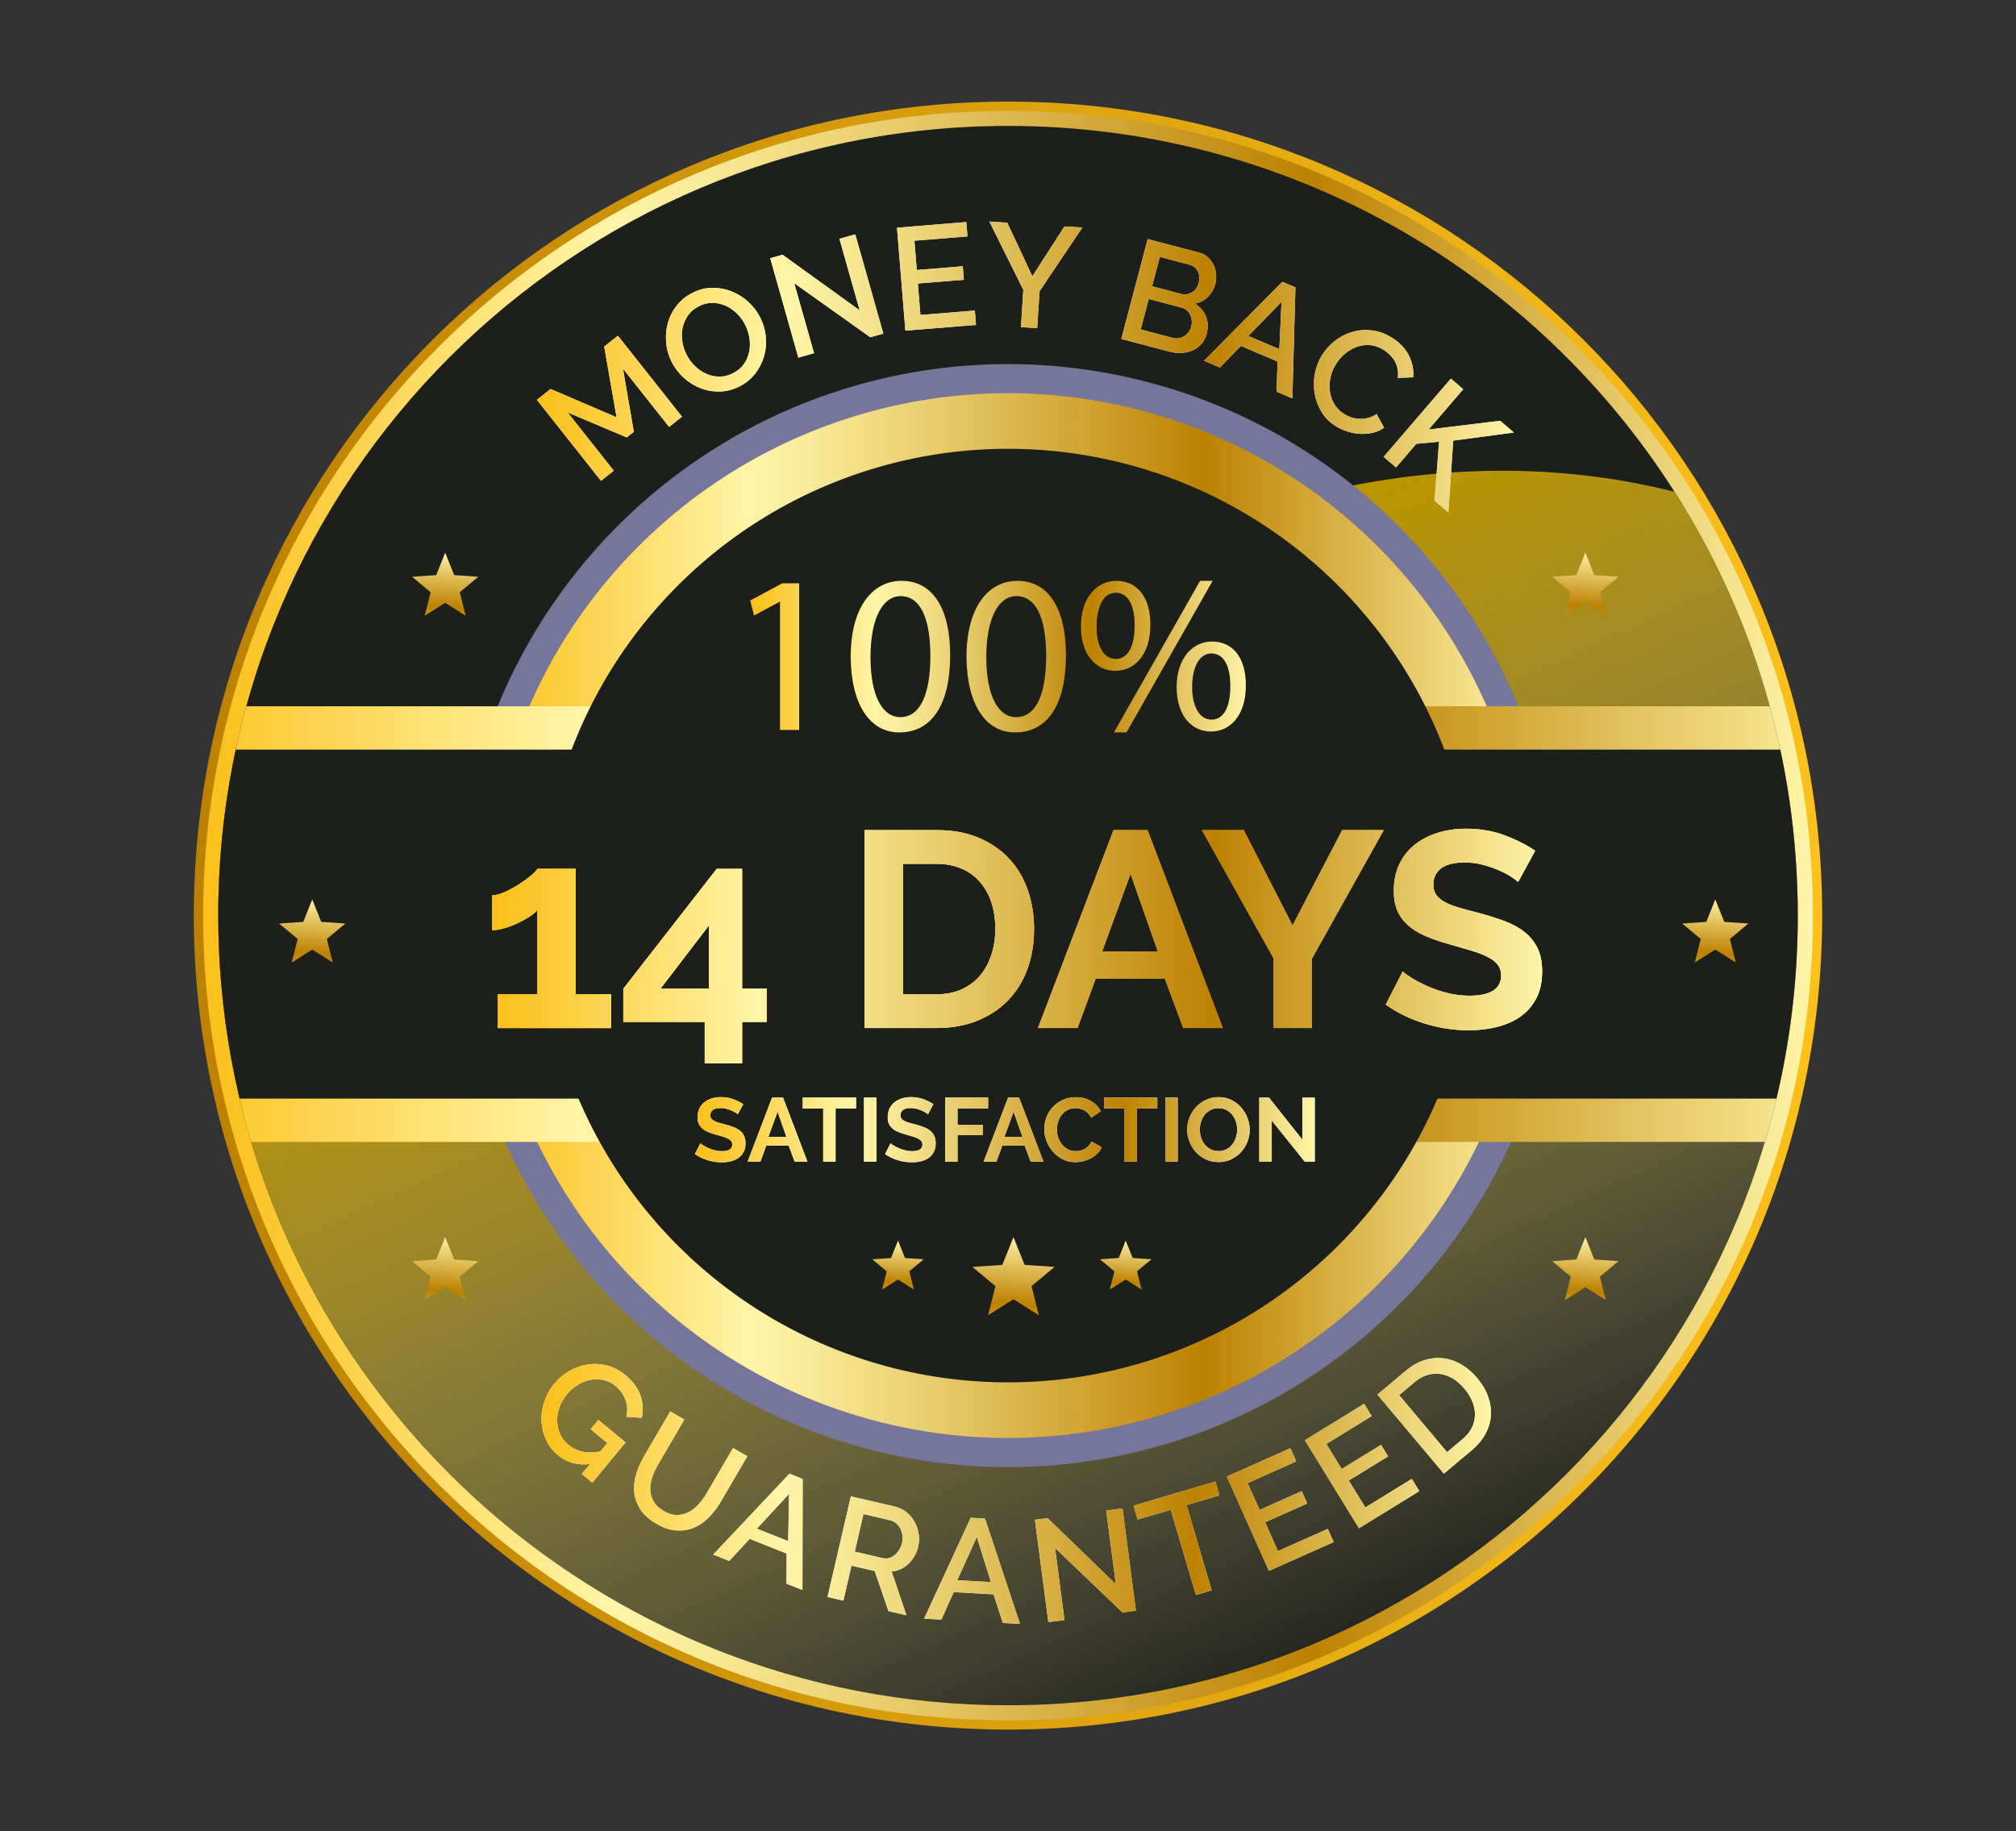 <?xml version="1.0" encoding="utf-8"?>
<svg xmlns="http://www.w3.org/2000/svg" xmlns:xlink="http://www.w3.org/1999/xlink" viewBox="0 0 272.571 247.626">
  <rect x="0" y="0" width="272.571" height="247.626" fill="#333333" stroke="none"/>
  <defs>
    <style>
      .cls-1 {
        fill: url(#linear-gradient-38);
      }

      .cls-1, .cls-2, .cls-3, .cls-4, .cls-5, .cls-6, .cls-7, .cls-8, .cls-9, .cls-10, .cls-11, .cls-12, .cls-13, .cls-14, .cls-15, .cls-16, .cls-17, .cls-18, .cls-19, .cls-20, .cls-21, .cls-22, .cls-23, .cls-24, .cls-25, .cls-26, .cls-27, .cls-28, .cls-29, .cls-30, .cls-31, .cls-32, .cls-33, .cls-34, .cls-35, .cls-36, .cls-37, .cls-38, .cls-39, .cls-40, .cls-41, .cls-42, .cls-43, .cls-44, .cls-45, .cls-46, .cls-47, .cls-48, .cls-49, .cls-50, .cls-51, .cls-52, .cls-53, .cls-54, .cls-55, .cls-56, .cls-57, .cls-58, .cls-59, .cls-60, .cls-61, .cls-62, .cls-63, .cls-64, .cls-65, .cls-66, .cls-67, .cls-68, .cls-69, .cls-70, .cls-71, .cls-72 {
        stroke-width: 0px;
      }

      .cls-2 {
        fill: url(#linear-gradient-12);
      }

      .cls-3 {
        fill: url(#linear-gradient-17);
      }

      .cls-4 {
        fill: url(#linear-gradient-19);
      }

      .cls-5 {
        fill: url(#linear-gradient-33);
      }

      .cls-6 {
        fill: url(#linear-gradient);
      }

      .cls-7 {
        fill: url(#linear-gradient-62);
      }

      .cls-8 {
        fill: url(#linear-gradient-67);
      }

      .cls-9 {
        fill: url(#linear-gradient-57);
      }

      .cls-10 {
        fill: url(#linear-gradient-21);
      }

      .cls-11 {
        fill: url(#linear-gradient-6);
      }

      .cls-12 {
        fill: #1d1f1b;
      }

      .cls-73 {
        isolation: isolate;
      }

      .cls-13 {
        fill: url(#linear-gradient-42);
      }

      .cls-15 {
        fill: url(#linear-gradient-15);
      }

      .cls-16 {
        fill: url(#linear-gradient-11);
      }

      .cls-17 {
        fill: url(#linear-gradient-5);
      }

      .cls-18 {
        fill: none;
      }

      .cls-19 {
        fill: url(#linear-gradient-31);
      }

      .cls-20 {
        fill: url(#linear-gradient-58);
      }

      .cls-21 {
        fill: url(#linear-gradient-63);
      }

      .cls-22 {
        fill: url(#linear-gradient-34);
      }

      .cls-23 {
        fill: url(#linear-gradient-41);
      }

      .cls-24 {
        fill: url(#linear-gradient-40);
      }

      .cls-25 {
        fill: url(#linear-gradient-66);
      }

      .cls-26 {
        fill: url(#linear-gradient-13);
      }

      .cls-27 {
        fill: url(#linear-gradient-23);
      }

      .cls-28 {
        fill: #75769a;
      }

      .cls-28, .cls-69 {
        mix-blend-mode: multiply;
      }

      .cls-29 {
        fill: url(#linear-gradient-25);
      }

      .cls-30 {
        fill: url(#linear-gradient-43);
      }

      .cls-31 {
        fill: url(#linear-gradient-16);
      }

      .cls-32 {
        fill: url(#linear-gradient-22);
      }

      .cls-33 {
        fill: url(#linear-gradient-54);
      }

      .cls-34 {
        fill: url(#linear-gradient-55);
      }

      .cls-35 {
        fill: #fff;
      }

      .cls-36 {
        fill: url(#linear-gradient-35);
      }

      .cls-37 {
        fill: url(#linear-gradient-50);
      }

      .cls-38 {
        fill: url(#linear-gradient-32);
      }

      .cls-39 {
        fill: url(#linear-gradient-60);
      }

      .cls-40 {
        fill: url(#linear-gradient-59);
      }

      .cls-41 {
        fill: url(#linear-gradient-20);
      }

      .cls-42 {
        fill: url(#linear-gradient-14);
      }

      .cls-43 {
        fill: url(#linear-gradient-2);
      }

      .cls-44 {
        fill: url(#linear-gradient-52);
      }

      .cls-45 {
        fill: url(#linear-gradient-45);
      }

      .cls-46 {
        fill: url(#linear-gradient-7);
      }

      .cls-47 {
        fill: url(#linear-gradient-39);
      }

      .cls-74 {
        clip-path: url(#clippath);
      }

      .cls-48 {
        fill: url(#linear-gradient-9);
      }

      .cls-49 {
        fill: url(#linear-gradient-27);
      }

      .cls-50 {
        fill: url(#linear-gradient-53);
      }

      .cls-51 {
        fill: url(#linear-gradient-65);
      }

      .cls-52 {
        fill: url(#linear-gradient-36);
      }

      .cls-53 {
        fill: url(#linear-gradient-48);
      }

      .cls-54 {
        fill: url(#linear-gradient-49);
      }

      .cls-55 {
        fill: url(#linear-gradient-8);
      }

      .cls-56 {
        fill: url(#linear-gradient-47);
      }

      .cls-57 {
        fill: url(#linear-gradient-24);
      }

      .cls-58 {
        fill: url(#linear-gradient-26);
      }

      .cls-59 {
        fill: url(#linear-gradient-61);
      }

      .cls-60 {
        fill: url(#linear-gradient-18);
      }

      .cls-61 {
        fill: url(#linear-gradient-51);
      }

      .cls-62 {
        fill: url(#linear-gradient-30);
      }

      .cls-63 {
        fill: url(#linear-gradient-44);
      }

      .cls-64 {
        fill: url(#linear-gradient-29);
      }

      .cls-65 {
        fill: url(#linear-gradient-46);
      }

      .cls-66 {
        fill: url(#linear-gradient-64);
      }

      .cls-67 {
        fill: url(#linear-gradient-28);
      }

      .cls-68 {
        fill: url(#linear-gradient-56);
      }

      .cls-69 {
        fill: url(#linear-gradient-3);
      }

      .cls-70 {
        fill: url(#linear-gradient-10);
      }

      .cls-71 {
        fill: url(#linear-gradient-4);
      }

      .cls-72 {
        fill: url(#linear-gradient-37);
      }
    </style>
    <linearGradient id="linear-gradient" x1="26.205" y1="123.813" x2="246.367" y2="123.813" gradientUnits="userSpaceOnUse">
      <stop offset="0" stop-color="#bd8100"/>
      <stop offset=".994" stop-color="#fbc01b"/>
    </linearGradient>
    <linearGradient id="linear-gradient-2" x1="27.46" y1="123.813" x2="245.112" y2="123.813" gradientUnits="userSpaceOnUse">
      <stop offset=".006" stop-color="#fbc01b"/>
      <stop offset=".253" stop-color="#fff5a8"/>
      <stop offset=".315" stop-color="#f8e996"/>
      <stop offset=".439" stop-color="#e6ca69"/>
      <stop offset=".611" stop-color="#ca9822"/>
      <stop offset=".688" stop-color="#bd8100"/>
      <stop offset="1" stop-color="#fff5a8"/>
    </linearGradient>
    <linearGradient id="linear-gradient-3" x1="183.075" y1="225.894" x2="122.456" y2="93.636" gradientUnits="userSpaceOnUse">
      <stop offset="0" stop-color="#fff5a8" stop-opacity="0"/>
      <stop offset=".994" stop-color="#ba9500"/>
    </linearGradient>
    <clipPath id="clippath">
      <path class="cls-18" d="m243.066,123.82c0,58.97-47.798,106.78-106.78,106.78-55.808,0-101.619-42.824-106.368-97.395-.275-3.087-.412-6.223-.412-9.385,0-58.982,47.811-106.793,106.78-106.793,37.901,0,71.178,19.731,90.123,49.485,10.547,16.557,16.657,36.226,16.657,57.308Z"/>
    </clipPath>
    <linearGradient id="linear-gradient-4" x1="65.646" y1="123.814" x2="206.928" y2="123.814" gradientTransform="translate(226.388 -36.765) rotate(77.043)" xlink:href="#linear-gradient-2"/>
    <linearGradient id="linear-gradient-5" x1="20.033" y1="124.966" x2="251.677" y2="124.966" xlink:href="#linear-gradient-2"/>
    <linearGradient id="linear-gradient-6" x1="101.431" y1="88.796" x2="168.448" y2="88.796" xlink:href="#linear-gradient-2"/>
    <linearGradient id="linear-gradient-7" x1="101.431" y1="88.796" x2="168.448" y2="88.796" xlink:href="#linear-gradient-2"/>
    <linearGradient id="linear-gradient-8" x1="101.431" y1="88.796" x2="168.448" y2="88.796" xlink:href="#linear-gradient-2"/>
    <linearGradient id="linear-gradient-9" x1="101.431" y1="88.796" x2="168.448" y2="88.796" xlink:href="#linear-gradient-2"/>
    <linearGradient id="linear-gradient-10" x1="66.554" y1="127.937" x2="208.501" y2="127.937" xlink:href="#linear-gradient-2"/>
    <linearGradient id="linear-gradient-11" x1="66.554" y1="127.937" x2="208.501" y2="127.937" xlink:href="#linear-gradient-2"/>
    <linearGradient id="linear-gradient-12" x1="66.554" y1="127.937" x2="208.501" y2="127.937" xlink:href="#linear-gradient-2"/>
    <linearGradient id="linear-gradient-13" x1="66.554" y1="127.937" x2="208.501" y2="127.937" xlink:href="#linear-gradient-2"/>
    <linearGradient id="linear-gradient-14" x1="66.554" y1="127.937" x2="208.501" y2="127.937" xlink:href="#linear-gradient-2"/>
    <linearGradient id="linear-gradient-15" x1="66.554" y1="127.937" x2="208.501" y2="127.937" xlink:href="#linear-gradient-2"/>
    <linearGradient id="linear-gradient-16" x1="66.554" y1="127.937" x2="208.501" y2="127.937" xlink:href="#linear-gradient-2"/>
    <linearGradient id="linear-gradient-17" x1="66.554" y1="127.937" x2="208.501" y2="127.937" xlink:href="#linear-gradient-2"/>
    <linearGradient id="linear-gradient-18" x1="66.554" y1="127.937" x2="208.501" y2="127.937" xlink:href="#linear-gradient-2"/>
    <linearGradient id="linear-gradient-19" x1="66.554" y1="127.937" x2="208.501" y2="127.937" xlink:href="#linear-gradient-2"/>
    <linearGradient id="linear-gradient-20" x1="66.554" y1="127.937" x2="208.501" y2="127.937" xlink:href="#linear-gradient-2"/>
    <linearGradient id="linear-gradient-21" x1="66.554" y1="127.937" x2="208.501" y2="127.937" xlink:href="#linear-gradient-2"/>
    <linearGradient id="linear-gradient-22" x1="66.554" y1="127.937" x2="208.501" y2="127.937" xlink:href="#linear-gradient-2"/>
    <linearGradient id="linear-gradient-23" x1="66.554" y1="127.937" x2="208.501" y2="127.937" xlink:href="#linear-gradient-2"/>
    <linearGradient id="linear-gradient-24" x1="66.554" y1="127.937" x2="208.501" y2="127.937" xlink:href="#linear-gradient-2"/>
    <linearGradient id="linear-gradient-25" x1="66.554" y1="127.937" x2="208.501" y2="127.937" xlink:href="#linear-gradient-2"/>
    <linearGradient id="linear-gradient-26" x1="66.554" y1="127.937" x2="208.501" y2="127.937" xlink:href="#linear-gradient-2"/>
    <linearGradient id="linear-gradient-27" x1="66.554" y1="127.937" x2="208.501" y2="127.937" xlink:href="#linear-gradient-2"/>
    <linearGradient id="linear-gradient-28" x1="72.587" y1="49.626" x2="204.684" y2="49.626" xlink:href="#linear-gradient-2"/>
    <linearGradient id="linear-gradient-29" x1="72.587" y1="49.626" x2="204.684" y2="49.626" xlink:href="#linear-gradient-2"/>
    <linearGradient id="linear-gradient-30" x1="72.587" y1="49.626" x2="204.684" y2="49.626" xlink:href="#linear-gradient-2"/>
    <linearGradient id="linear-gradient-31" x1="72.587" y1="49.626" x2="204.684" y2="49.626" xlink:href="#linear-gradient-2"/>
    <linearGradient id="linear-gradient-32" x1="72.587" y1="49.626" x2="204.684" y2="49.626" xlink:href="#linear-gradient-2"/>
    <linearGradient id="linear-gradient-33" x1="72.587" y1="49.626" x2="204.684" y2="49.626" xlink:href="#linear-gradient-2"/>
    <linearGradient id="linear-gradient-34" x1="72.587" y1="49.626" x2="204.684" y2="49.626" xlink:href="#linear-gradient-2"/>
    <linearGradient id="linear-gradient-35" x1="72.587" y1="49.626" x2="204.684" y2="49.626" xlink:href="#linear-gradient-2"/>
    <linearGradient id="linear-gradient-36" x1="72.587" y1="49.626" x2="204.684" y2="49.626" xlink:href="#linear-gradient-2"/>
    <linearGradient id="linear-gradient-37" x1="73.205" y1="201.619" x2="201.586" y2="201.619" xlink:href="#linear-gradient-2"/>
    <linearGradient id="linear-gradient-38" x1="73.205" y1="201.619" x2="201.586" y2="201.619" xlink:href="#linear-gradient-2"/>
    <linearGradient id="linear-gradient-39" x1="73.205" y1="201.619" x2="201.586" y2="201.619" xlink:href="#linear-gradient-2"/>
    <linearGradient id="linear-gradient-40" x1="73.205" y1="201.619" x2="201.586" y2="201.619" xlink:href="#linear-gradient-2"/>
    <linearGradient id="linear-gradient-41" x1="73.205" y1="201.619" x2="201.586" y2="201.619" xlink:href="#linear-gradient-2"/>
    <linearGradient id="linear-gradient-42" x1="73.205" y1="201.619" x2="201.586" y2="201.619" xlink:href="#linear-gradient-2"/>
    <linearGradient id="linear-gradient-43" x1="73.205" y1="201.619" x2="201.586" y2="201.619" xlink:href="#linear-gradient-2"/>
    <linearGradient id="linear-gradient-44" x1="73.205" y1="201.619" x2="201.586" y2="201.619" xlink:href="#linear-gradient-2"/>
    <linearGradient id="linear-gradient-45" x1="73.205" y1="201.619" x2="201.586" y2="201.619" xlink:href="#linear-gradient-2"/>
    <linearGradient id="linear-gradient-46" x1="73.205" y1="201.619" x2="201.586" y2="201.619" xlink:href="#linear-gradient-2"/>
    <linearGradient id="linear-gradient-47" x1="93.955" y1="152.771" x2="177.762" y2="152.771" xlink:href="#linear-gradient-2"/>
    <linearGradient id="linear-gradient-48" x1="93.955" y1="152.771" x2="177.762" y2="152.771" xlink:href="#linear-gradient-2"/>
    <linearGradient id="linear-gradient-49" x1="93.955" y1="152.771" x2="177.762" y2="152.771" xlink:href="#linear-gradient-2"/>
    <linearGradient id="linear-gradient-50" x1="93.955" y1="152.771" x2="177.762" y2="152.771" xlink:href="#linear-gradient-2"/>
    <linearGradient id="linear-gradient-51" x1="93.955" y1="152.771" x2="177.762" y2="152.771" xlink:href="#linear-gradient-2"/>
    <linearGradient id="linear-gradient-52" x1="93.955" y1="152.771" x2="177.762" y2="152.771" xlink:href="#linear-gradient-2"/>
    <linearGradient id="linear-gradient-53" x1="93.955" y1="152.771" x2="177.762" y2="152.771" xlink:href="#linear-gradient-2"/>
    <linearGradient id="linear-gradient-54" x1="93.955" y1="152.771" x2="177.762" y2="152.771" xlink:href="#linear-gradient-2"/>
    <linearGradient id="linear-gradient-55" x1="93.955" y1="152.771" x2="177.762" y2="152.771" xlink:href="#linear-gradient-2"/>
    <linearGradient id="linear-gradient-56" x1="93.955" y1="152.771" x2="177.762" y2="152.771" xlink:href="#linear-gradient-2"/>
    <linearGradient id="linear-gradient-57" x1="93.955" y1="152.771" x2="177.762" y2="152.771" xlink:href="#linear-gradient-2"/>
    <linearGradient id="linear-gradient-58" x1="93.955" y1="152.771" x2="177.762" y2="152.771" xlink:href="#linear-gradient-2"/>
    <linearGradient id="linear-gradient-59" x1="212.801" y1="98.484" x2="214.605" y2="74.523" xlink:href="#linear-gradient-2"/>
    <linearGradient id="linear-gradient-60" x1="58.65" y1="98.484" x2="60.454" y2="74.523" xlink:href="#linear-gradient-2"/>
    <linearGradient id="linear-gradient-61" x1="212.801" y1="191.033" x2="214.605" y2="167.072" xlink:href="#linear-gradient-2"/>
    <linearGradient id="linear-gradient-62" x1="58.65" y1="191.033" x2="60.454" y2="167.072" xlink:href="#linear-gradient-2"/>
    <linearGradient id="linear-gradient-63" x1="230.37" y1="145.376" x2="232.174" y2="121.414" xlink:href="#linear-gradient-2"/>
    <linearGradient id="linear-gradient-64" x1="135.114" y1="196.716" x2="137.349" y2="167.026" xlink:href="#linear-gradient-2"/>
    <linearGradient id="linear-gradient-65" x1="151.001" y1="186.197" x2="152.401" y2="167.598" xlink:href="#linear-gradient-2"/>
    <linearGradient id="linear-gradient-66" x1="120.216" y1="186.197" x2="121.616" y2="167.598" xlink:href="#linear-gradient-2"/>
    <linearGradient id="linear-gradient-67" x1="40.674" y1="145.376" x2="42.478" y2="121.414" xlink:href="#linear-gradient-2"/>
  </defs>
  <g class="cls-73">
    <g id="Layer_1" data-name="Layer 1">
      <g>
        <path class="cls-6" d="m246.367,123.82c0,8.234-.907,16.267-2.632,23.985-3.551,16.041-10.627,30.759-20.359,43.325-20.12,26.013-51.647,42.758-87.09,42.758-35.531,0-67.134-16.834-87.254-42.972-9.708-12.591-16.733-27.322-20.259-43.388-1.687-7.63-2.568-15.562-2.568-23.708,0-60.801,49.293-110.081,110.081-110.081,60.801,0,110.081,49.28,110.081,110.081Z"/>
        <path class="cls-43" d="m245.112,123.82c0,8.14-.896,16.082-2.601,23.712-3.51,15.858-10.505,30.409-20.127,42.831-19.891,25.716-51.058,42.271-86.097,42.271-35.126,0-66.368-16.642-86.259-42.482-9.597-12.447-16.542-27.01-20.028-42.893-1.668-7.543-2.539-15.385-2.539-23.438,0-60.108,48.731-108.826,108.826-108.826,60.108,0,108.826,48.718,108.826,108.826Z"/>
        <path class="cls-12" d="m243.066,123.82c0,58.97-47.798,106.78-106.78,106.78-55.808,0-101.619-42.824-106.368-97.395-.275-3.087-.412-6.223-.412-9.385,0-58.982,47.811-106.793,106.78-106.793,37.901,0,71.178,19.731,90.123,49.485,10.547,16.557,16.657,36.226,16.657,57.308Z"/>
        <path class="cls-69" d="m243.066,123.82c0,58.97-47.798,106.78-106.78,106.78-55.808,0-101.619-42.824-106.368-97.395.525.1,1.05.212,1.587.337,19.144,4.524,32.878,7.873,51.034-2.274,21.731-12.159,37.139-32.803,57.295-47.123,25.692-18.244,58.395-24.817,86.574-17.632,10.547,16.557,16.657,36.226,16.657,57.308Z"/>
        <g class="cls-74">
          <circle class="cls-28" cx="136.287" cy="123.814" r="74.578" transform="translate(-14.901 228.914) rotate(-77.06)"/>
          <circle class="cls-71" cx="136.287" cy="123.814" r="70.641" transform="translate(-14.933 228.867) rotate(-77.043)"/>
          <rect class="cls-17" x="20.033" y="95.51" width="231.645" height="58.912"/>
          <rect class="cls-12" x="20.033" y="101.369" width="231.645" height="47.193"/>
          <circle class="cls-12" cx="136.287" cy="123.814" r="63.122" transform="translate(-14.996 228.778) rotate(-77.009)"/>
        </g>
        <g>
          <g>
            <path class="cls-14" d="m105.459,81.38h-.062l-3.448,1.862-.519-2.045,4.334-2.319h2.288v19.836h-2.594v-17.334Z"/>
            <path class="cls-14" d="m128.47,88.582c0,6.745-2.502,10.467-6.896,10.467-3.876,0-6.5-3.631-6.562-10.192,0-6.653,2.868-10.315,6.897-10.315,4.181,0,6.561,3.724,6.561,10.041Zm-10.772.305c0,5.157,1.587,8.087,4.028,8.087,2.746,0,4.059-3.204,4.059-8.27,0-4.883-1.251-8.087-4.028-8.087-2.35,0-4.059,2.869-4.059,8.271Z"/>
            <path class="cls-14" d="m144.126,88.582c0,6.745-2.502,10.467-6.896,10.467-3.876,0-6.5-3.631-6.562-10.192,0-6.653,2.868-10.315,6.897-10.315,4.181,0,6.561,3.724,6.561,10.041Zm-10.772.305c0,5.157,1.587,8.087,4.028,8.087,2.746,0,4.059-3.204,4.059-8.27,0-4.883-1.251-8.087-4.028-8.087-2.35,0-4.059,2.869-4.059,8.271Z"/>
            <path class="cls-14" d="m155.54,84.463c0,4.181-2.197,6.256-4.762,6.256-2.472,0-4.607-1.983-4.639-5.981,0-3.967,2.167-6.195,4.792-6.195,2.776,0,4.608,2.137,4.608,5.921Zm-7.264.183c-.061,2.533.885,4.456,2.563,4.456,1.771,0,2.563-1.893,2.563-4.517,0-2.411-.702-4.425-2.563-4.425-1.679,0-2.563,1.984-2.563,4.486Zm2.319,14.404l11.657-20.508h1.709l-11.657,20.508h-1.709Zm17.853-6.378c0,4.181-2.197,6.256-4.73,6.256-2.472,0-4.607-1.983-4.639-5.951,0-3.998,2.167-6.226,4.792-6.226,2.776,0,4.577,2.136,4.577,5.92Zm-7.263.183c-.03,2.533.946,4.456,2.594,4.456,1.771,0,2.563-1.892,2.563-4.517,0-2.411-.702-4.425-2.563-4.425-1.679,0-2.594,1.983-2.594,4.486Z"/>
          </g>
          <g>
            <path class="cls-11" d="m105.459,81.38h-.062l-3.448,1.862-.519-2.045,4.334-2.319h2.288v19.836h-2.594v-17.334Z"/>
            <path class="cls-46" d="m128.47,88.582c0,6.745-2.502,10.467-6.896,10.467-3.876,0-6.5-3.631-6.562-10.192,0-6.653,2.868-10.315,6.897-10.315,4.181,0,6.561,3.724,6.561,10.041Zm-10.772.305c0,5.157,1.587,8.087,4.028,8.087,2.746,0,4.059-3.204,4.059-8.27,0-4.883-1.251-8.087-4.028-8.087-2.35,0-4.059,2.869-4.059,8.271Z"/>
            <path class="cls-55" d="m144.126,88.582c0,6.745-2.502,10.467-6.896,10.467-3.876,0-6.5-3.631-6.562-10.192,0-6.653,2.868-10.315,6.897-10.315,4.181,0,6.561,3.724,6.561,10.041Zm-10.772.305c0,5.157,1.587,8.087,4.028,8.087,2.746,0,4.059-3.204,4.059-8.27,0-4.883-1.251-8.087-4.028-8.087-2.35,0-4.059,2.869-4.059,8.271Z"/>
            <path class="cls-48" d="m155.54,84.463c0,4.181-2.197,6.256-4.762,6.256-2.472,0-4.607-1.983-4.639-5.981,0-3.967,2.167-6.195,4.792-6.195,2.776,0,4.608,2.137,4.608,5.921Zm-7.264.183c-.061,2.533.885,4.456,2.563,4.456,1.771,0,2.563-1.893,2.563-4.517,0-2.411-.702-4.425-2.563-4.425-1.679,0-2.563,1.984-2.563,4.486Zm2.319,14.404l11.657-20.508h1.709l-11.657,20.508h-1.709Zm17.853-6.378c0,4.181-2.197,6.256-4.73,6.256-2.472,0-4.607-1.983-4.639-5.951,0-3.998,2.167-6.226,4.792-6.226,2.776,0,4.577,2.136,4.577,5.92Zm-7.263.183c-.03,2.533.946,4.456,2.594,4.456,1.771,0,2.563-1.892,2.563-4.517,0-2.411-.702-4.425-2.563-4.425-1.679,0-2.594,1.983-2.594,4.486Z"/>
          </g>
        </g>
        <g>
          <g>
            <g>
              <path class="cls-14" d="m82.614,134.46v4.562h-15.307v-4.562h5.354v-11.424c-.227.301-.584.609-1.074.923-.49.315-1.024.61-1.603.886s-1.176.503-1.791.679c-.616.176-1.163.264-1.64.264v-4.713c.452,0,1.005-.144,1.658-.433s1.295-.635,1.923-1.037c.628-.402,1.175-.797,1.641-1.188.465-.39.76-.698.886-.924h5.165v16.966h4.788Z"/>
              <path class="cls-14" d="m95.282,143.809v-5.617h-11.009v-4.487l12.63-16.211h3.432v16.174h3.317v4.524h-3.317v5.617h-5.053Zm-5.957-10.142h6.522v-8.521l-6.522,8.521Z"/>
              <path class="cls-14" d="m116.886,139.021v-26.768h9.727c2.188,0,4.104.352,5.75,1.056,1.646.704,3.021,1.659,4.128,2.865s1.936,2.62,2.488,4.241.83,3.35.83,5.184c0,2.036-.309,3.877-.924,5.523-.616,1.646-1.502,3.054-2.658,4.223s-2.545,2.073-4.166,2.715c-1.621.641-3.438.961-5.448.961h-9.727Zm17.682-13.422c0-1.282-.176-2.463-.527-3.544-.353-1.081-.867-2.011-1.546-2.79-.679-.779-1.515-1.382-2.507-1.81-.993-.427-2.118-.641-3.375-.641h-4.523v17.645h4.523c1.282,0,2.419-.227,3.412-.679.993-.453,1.822-1.075,2.488-1.866.666-.792,1.175-1.729,1.527-2.81.352-1.08.527-2.249.527-3.506Z"/>
              <path class="cls-14" d="m150.553,112.253h4.6l10.18,26.768h-5.354l-2.488-6.673h-9.35l-2.451,6.673h-5.354l10.217-26.768Zm5.995,16.438l-3.695-10.519-3.845,10.519h7.54Z"/>
              <path class="cls-14" d="m168.159,112.253l6.599,12.894,6.711-12.894h5.617l-9.728,17.418v9.35h-5.165v-9.426l-9.689-17.342h5.655Z"/>
              <path class="cls-14" d="m205.259,119.265c-.177-.175-.497-.415-.962-.716-.466-.302-1.031-.597-1.696-.886-.667-.289-1.39-.534-2.168-.735-.779-.201-1.571-.302-2.375-.302-1.433,0-2.502.264-3.205.792-.704.528-1.056,1.27-1.056,2.224,0,.553.132,1.012.396,1.376.265.364.647.685,1.15.961.503.277,1.137.528,1.904.754.766.226,1.652.465,2.657.716,1.307.352,2.494.729,3.563,1.131,1.067.402,1.973.904,2.714,1.508s1.313,1.326,1.716,2.168c.401.842.604,1.879.604,3.11,0,1.433-.271,2.658-.811,3.676-.541,1.018-1.27,1.842-2.188,2.47-.917.628-1.973,1.087-3.167,1.376-1.193.288-2.444.434-3.751.434-2.011,0-3.996-.302-5.957-.905-1.96-.603-3.72-1.457-5.278-2.563l2.3-4.486c.227.226.635.521,1.226.886.591.365,1.288.729,2.093,1.094.804.364,1.696.673,2.677.924s1.985.377,3.016.377c2.865,0,4.298-.918,4.298-2.753,0-.577-.163-1.067-.489-1.47-.327-.402-.792-.754-1.396-1.056s-1.332-.578-2.187-.83c-.854-.251-1.81-.527-2.865-.829-1.282-.352-2.395-.735-3.337-1.149-.942-.415-1.729-.905-2.356-1.471s-1.1-1.219-1.413-1.96c-.315-.741-.472-1.627-.472-2.658,0-1.357.251-2.563.754-3.619s1.2-1.936,2.093-2.639c.892-.704,1.929-1.238,3.11-1.603,1.181-.364,2.45-.547,3.808-.547,1.885,0,3.619.296,5.203.886,1.583.591,2.965,1.289,4.147,2.092l-2.3,4.223Z"/>
            </g>
            <g>
              <path class="cls-12" d="m82.614,134.46v4.562h-15.307v-4.562h5.354v-11.424c-.227.301-.584.609-1.074.923-.49.315-1.024.61-1.603.886s-1.176.503-1.791.679c-.616.176-1.163.264-1.64.264v-4.713c.452,0,1.005-.144,1.658-.433s1.295-.635,1.923-1.037c.628-.402,1.175-.797,1.641-1.188.465-.39.76-.698.886-.924h5.165v16.966h4.788Z"/>
              <path class="cls-12" d="m95.282,143.809v-5.617h-11.009v-4.487l12.63-16.211h3.432v16.174h3.317v4.524h-3.317v5.617h-5.053Zm-5.957-10.142h6.522v-8.521l-6.522,8.521Z"/>
              <path class="cls-12" d="m116.886,139.021v-26.768h9.727c2.188,0,4.104.352,5.75,1.056,1.646.704,3.021,1.659,4.128,2.865s1.936,2.62,2.488,4.241.83,3.35.83,5.184c0,2.036-.309,3.877-.924,5.523-.616,1.646-1.502,3.054-2.658,4.223s-2.545,2.073-4.166,2.715c-1.621.641-3.438.961-5.448.961h-9.727Zm17.682-13.422c0-1.282-.176-2.463-.527-3.544-.353-1.081-.867-2.011-1.546-2.79-.679-.779-1.515-1.382-2.507-1.81-.993-.427-2.118-.641-3.375-.641h-4.523v17.645h4.523c1.282,0,2.419-.227,3.412-.679.993-.453,1.822-1.075,2.488-1.866.666-.792,1.175-1.729,1.527-2.81.352-1.08.527-2.249.527-3.506Z"/>
              <path class="cls-12" d="m150.553,112.253h4.6l10.18,26.768h-5.354l-2.488-6.673h-9.35l-2.451,6.673h-5.354l10.217-26.768Zm5.995,16.438l-3.695-10.519-3.845,10.519h7.54Z"/>
              <path class="cls-12" d="m168.159,112.253l6.599,12.894,6.711-12.894h5.617l-9.728,17.418v9.35h-5.165v-9.426l-9.689-17.342h5.655Z"/>
              <path class="cls-12" d="m205.259,119.265c-.177-.175-.497-.415-.962-.716-.466-.302-1.031-.597-1.696-.886-.667-.289-1.39-.534-2.168-.735-.779-.201-1.571-.302-2.375-.302-1.433,0-2.502.264-3.205.792-.704.528-1.056,1.27-1.056,2.224,0,.553.132,1.012.396,1.376.265.364.647.685,1.15.961.503.277,1.137.528,1.904.754.766.226,1.652.465,2.657.716,1.307.352,2.494.729,3.563,1.131,1.067.402,1.973.904,2.714,1.508s1.313,1.326,1.716,2.168c.401.842.604,1.879.604,3.11,0,1.433-.271,2.658-.811,3.676-.541,1.018-1.27,1.842-2.188,2.47-.917.628-1.973,1.087-3.167,1.376-1.193.288-2.444.434-3.751.434-2.011,0-3.996-.302-5.957-.905-1.96-.603-3.72-1.457-5.278-2.563l2.3-4.486c.227.226.635.521,1.226.886.591.365,1.288.729,2.093,1.094.804.364,1.696.673,2.677.924s1.985.377,3.016.377c2.865,0,4.298-.918,4.298-2.753,0-.577-.163-1.067-.489-1.47-.327-.402-.792-.754-1.396-1.056s-1.332-.578-2.187-.83c-.854-.251-1.81-.527-2.865-.829-1.282-.352-2.395-.735-3.337-1.149-.942-.415-1.729-.905-2.356-1.471s-1.1-1.219-1.413-1.96c-.315-.741-.472-1.627-.472-2.658,0-1.357.251-2.563.754-3.619s1.2-1.936,2.093-2.639c.892-.704,1.929-1.238,3.11-1.603,1.181-.364,2.45-.547,3.808-.547,1.885,0,3.619.296,5.203.886,1.583.591,2.965,1.289,4.147,2.092l-2.3,4.223Z"/>
            </g>
          </g>
          <g>
            <g>
              <path class="cls-70" d="m82.614,134.46v4.562h-15.307v-4.562h5.354v-11.424c-.227.301-.584.609-1.074.923-.49.315-1.024.61-1.603.886s-1.176.503-1.791.679c-.616.176-1.163.264-1.64.264v-4.713c.452,0,1.005-.144,1.658-.433s1.295-.635,1.923-1.037c.628-.402,1.175-.797,1.641-1.188.465-.39.76-.698.886-.924h5.165v16.966h4.788Z"/>
              <path class="cls-16" d="m95.282,143.809v-5.617h-11.009v-4.487l12.63-16.211h3.432v16.174h3.317v4.524h-3.317v5.617h-5.053Zm-5.957-10.142h6.522v-8.521l-6.522,8.521Z"/>
              <path class="cls-2" d="m116.886,139.021v-26.768h9.727c2.188,0,4.104.352,5.75,1.056,1.646.704,3.021,1.659,4.128,2.865s1.936,2.62,2.488,4.241.83,3.35.83,5.184c0,2.036-.309,3.877-.924,5.523-.616,1.646-1.502,3.054-2.658,4.223s-2.545,2.073-4.166,2.715c-1.621.641-3.438.961-5.448.961h-9.727Zm17.682-13.422c0-1.282-.176-2.463-.527-3.544-.353-1.081-.867-2.011-1.546-2.79-.679-.779-1.515-1.382-2.507-1.81-.993-.427-2.118-.641-3.375-.641h-4.523v17.645h4.523c1.282,0,2.419-.227,3.412-.679.993-.453,1.822-1.075,2.488-1.866.666-.792,1.175-1.729,1.527-2.81.352-1.08.527-2.249.527-3.506Z"/>
              <path class="cls-26" d="m150.553,112.253h4.6l10.18,26.768h-5.354l-2.488-6.673h-9.35l-2.451,6.673h-5.354l10.217-26.768Zm5.995,16.438l-3.695-10.519-3.845,10.519h7.54Z"/>
              <path class="cls-42" d="m168.159,112.253l6.599,12.894,6.711-12.894h5.617l-9.728,17.418v9.35h-5.165v-9.426l-9.689-17.342h5.655Z"/>
              <path class="cls-15" d="m205.259,119.265c-.177-.175-.497-.415-.962-.716-.466-.302-1.031-.597-1.696-.886-.667-.289-1.39-.534-2.168-.735-.779-.201-1.571-.302-2.375-.302-1.433,0-2.502.264-3.205.792-.704.528-1.056,1.27-1.056,2.224,0,.553.132,1.012.396,1.376.265.364.647.685,1.15.961.503.277,1.137.528,1.904.754.766.226,1.652.465,2.657.716,1.307.352,2.494.729,3.563,1.131,1.067.402,1.973.904,2.714,1.508s1.313,1.326,1.716,2.168c.401.842.604,1.879.604,3.11,0,1.433-.271,2.658-.811,3.676-.541,1.018-1.27,1.842-2.188,2.47-.917.628-1.973,1.087-3.167,1.376-1.193.288-2.444.434-3.751.434-2.011,0-3.996-.302-5.957-.905-1.96-.603-3.72-1.457-5.278-2.563l2.3-4.486c.227.226.635.521,1.226.886.591.365,1.288.729,2.093,1.094.804.364,1.696.673,2.677.924s1.985.377,3.016.377c2.865,0,4.298-.918,4.298-2.753,0-.577-.163-1.067-.489-1.47-.327-.402-.792-.754-1.396-1.056s-1.332-.578-2.187-.83c-.854-.251-1.81-.527-2.865-.829-1.282-.352-2.395-.735-3.337-1.149-.942-.415-1.729-.905-2.356-1.471s-1.1-1.219-1.413-1.96c-.315-.741-.472-1.627-.472-2.658,0-1.357.251-2.563.754-3.619s1.2-1.936,2.093-2.639c.892-.704,1.929-1.238,3.11-1.603,1.181-.364,2.45-.547,3.808-.547,1.885,0,3.619.296,5.203.886,1.583.591,2.965,1.289,4.147,2.092l-2.3,4.223Z"/>
            </g>
            <g>
              <path class="cls-31" d="m82.614,134.46v4.562h-15.307v-4.562h5.354v-11.424c-.227.301-.584.609-1.074.923-.49.315-1.024.61-1.603.886s-1.176.503-1.791.679c-.616.176-1.163.264-1.64.264v-4.713c.452,0,1.005-.144,1.658-.433s1.295-.635,1.923-1.037c.628-.402,1.175-.797,1.641-1.188.465-.39.76-.698.886-.924h5.165v16.966h4.788Z"/>
              <path class="cls-3" d="m95.282,143.809v-5.617h-11.009v-4.487l12.63-16.211h3.432v16.174h3.317v4.524h-3.317v5.617h-5.053Zm-5.957-10.142h6.522v-8.521l-6.522,8.521Z"/>
              <path class="cls-60" d="m116.886,139.021v-26.768h9.727c2.188,0,4.104.352,5.75,1.056,1.646.704,3.021,1.659,4.128,2.865s1.936,2.62,2.488,4.241.83,3.35.83,5.184c0,2.036-.309,3.877-.924,5.523-.616,1.646-1.502,3.054-2.658,4.223s-2.545,2.073-4.166,2.715c-1.621.641-3.438.961-5.448.961h-9.727Zm17.682-13.422c0-1.282-.176-2.463-.527-3.544-.353-1.081-.867-2.011-1.546-2.79-.679-.779-1.515-1.382-2.507-1.81-.993-.427-2.118-.641-3.375-.641h-4.523v17.645h4.523c1.282,0,2.419-.227,3.412-.679.993-.453,1.822-1.075,2.488-1.866.666-.792,1.175-1.729,1.527-2.81.352-1.08.527-2.249.527-3.506Z"/>
              <path class="cls-4" d="m150.553,112.253h4.6l10.18,26.768h-5.354l-2.488-6.673h-9.35l-2.451,6.673h-5.354l10.217-26.768Zm5.995,16.438l-3.695-10.519-3.845,10.519h7.54Z"/>
              <path class="cls-41" d="m168.159,112.253l6.599,12.894,6.711-12.894h5.617l-9.728,17.418v9.35h-5.165v-9.426l-9.689-17.342h5.655Z"/>
              <path class="cls-10" d="m205.259,119.265c-.177-.175-.497-.415-.962-.716-.466-.302-1.031-.597-1.696-.886-.667-.289-1.39-.534-2.168-.735-.779-.201-1.571-.302-2.375-.302-1.433,0-2.502.264-3.205.792-.704.528-1.056,1.27-1.056,2.224,0,.553.132,1.012.396,1.376.265.364.647.685,1.15.961.503.277,1.137.528,1.904.754.766.226,1.652.465,2.657.716,1.307.352,2.494.729,3.563,1.131,1.067.402,1.973.904,2.714,1.508s1.313,1.326,1.716,2.168c.401.842.604,1.879.604,3.11,0,1.433-.271,2.658-.811,3.676-.541,1.018-1.27,1.842-2.188,2.47-.917.628-1.973,1.087-3.167,1.376-1.193.288-2.444.434-3.751.434-2.011,0-3.996-.302-5.957-.905-1.96-.603-3.72-1.457-5.278-2.563l2.3-4.486c.227.226.635.521,1.226.886.591.365,1.288.729,2.093,1.094.804.364,1.696.673,2.677.924s1.985.377,3.016.377c2.865,0,4.298-.918,4.298-2.753,0-.577-.163-1.067-.489-1.47-.327-.402-.792-.754-1.396-1.056s-1.332-.578-2.187-.83c-.854-.251-1.81-.527-2.865-.829-1.282-.352-2.395-.735-3.337-1.149-.942-.415-1.729-.905-2.356-1.471s-1.1-1.219-1.413-1.96c-.315-.741-.472-1.627-.472-2.658,0-1.357.251-2.563.754-3.619s1.2-1.936,2.093-2.639c.892-.704,1.929-1.238,3.11-1.603,1.181-.364,2.45-.547,3.808-.547,1.885,0,3.619.296,5.203.886,1.583.591,2.965,1.289,4.147,2.092l-2.3,4.223Z"/>
            </g>
            <g>
              <path class="cls-32" d="m82.614,134.46v4.562h-15.307v-4.562h5.354v-11.424c-.227.301-.584.609-1.074.923-.49.315-1.024.61-1.603.886s-1.176.503-1.791.679c-.616.176-1.163.264-1.64.264v-4.713c.452,0,1.005-.144,1.658-.433s1.295-.635,1.923-1.037c.628-.402,1.175-.797,1.641-1.188.465-.39.76-.698.886-.924h5.165v16.966h4.788Z"/>
              <path class="cls-27" d="m95.282,143.809v-5.617h-11.009v-4.487l12.63-16.211h3.432v16.174h3.317v4.524h-3.317v5.617h-5.053Zm-5.957-10.142h6.522v-8.521l-6.522,8.521Z"/>
              <path class="cls-57" d="m116.886,139.021v-26.768h9.727c2.188,0,4.104.352,5.75,1.056,1.646.704,3.021,1.659,4.128,2.865s1.936,2.62,2.488,4.241.83,3.35.83,5.184c0,2.036-.309,3.877-.924,5.523-.616,1.646-1.502,3.054-2.658,4.223s-2.545,2.073-4.166,2.715c-1.621.641-3.438.961-5.448.961h-9.727Zm17.682-13.422c0-1.282-.176-2.463-.527-3.544-.353-1.081-.867-2.011-1.546-2.79-.679-.779-1.515-1.382-2.507-1.81-.993-.427-2.118-.641-3.375-.641h-4.523v17.645h4.523c1.282,0,2.419-.227,3.412-.679.993-.453,1.822-1.075,2.488-1.866.666-.792,1.175-1.729,1.527-2.81.352-1.08.527-2.249.527-3.506Z"/>
              <path class="cls-29" d="m150.553,112.253h4.6l10.18,26.768h-5.354l-2.488-6.673h-9.35l-2.451,6.673h-5.354l10.217-26.768Zm5.995,16.438l-3.695-10.519-3.845,10.519h7.54Z"/>
              <path class="cls-58" d="m168.159,112.253l6.599,12.894,6.711-12.894h5.617l-9.728,17.418v9.35h-5.165v-9.426l-9.689-17.342h5.655Z"/>
              <path class="cls-49" d="m205.259,119.265c-.177-.175-.497-.415-.962-.716-.466-.302-1.031-.597-1.696-.886-.667-.289-1.39-.534-2.168-.735-.779-.201-1.571-.302-2.375-.302-1.433,0-2.502.264-3.205.792-.704.528-1.056,1.27-1.056,2.224,0,.553.132,1.012.396,1.376.265.364.647.685,1.15.961.503.277,1.137.528,1.904.754.766.226,1.652.465,2.657.716,1.307.352,2.494.729,3.563,1.131,1.067.402,1.973.904,2.714,1.508s1.313,1.326,1.716,2.168c.401.842.604,1.879.604,3.11,0,1.433-.271,2.658-.811,3.676-.541,1.018-1.27,1.842-2.188,2.47-.917.628-1.973,1.087-3.167,1.376-1.193.288-2.444.434-3.751.434-2.011,0-3.996-.302-5.957-.905-1.96-.603-3.72-1.457-5.278-2.563l2.3-4.486c.227.226.635.521,1.226.886.591.365,1.288.729,2.093,1.094.804.364,1.696.673,2.677.924s1.985.377,3.016.377c2.865,0,4.298-.918,4.298-2.753,0-.577-.163-1.067-.489-1.47-.327-.402-.792-.754-1.396-1.056s-1.332-.578-2.187-.83c-.854-.251-1.81-.527-2.865-.829-1.282-.352-2.395-.735-3.337-1.149-.942-.415-1.729-.905-2.356-1.471s-1.1-1.219-1.413-1.96c-.315-.741-.472-1.627-.472-2.658,0-1.357.251-2.563.754-3.619s1.2-1.936,2.093-2.639c.892-.704,1.929-1.238,3.11-1.603,1.181-.364,2.45-.547,3.808-.547,1.885,0,3.619.296,5.203.886,1.583.591,2.965,1.289,4.147,2.092l-2.3,4.223Z"/>
            </g>
          </g>
        </g>
        <g>
          <g>
            <path class="cls-35" d="m90.465,57.732l-6.239-7.882,1.471,8.545-.957.757-7.995-3.381,6.239,7.882-1.728,1.368-8.669-10.952,1.852-1.465,8.924,3.825-1.674-9.563,1.851-1.465,8.669,10.952-1.743,1.38Z"/>
            <path class="cls-35" d="m100.014,52.239c-.887.455-1.786.691-2.698.708-.912.018-1.781-.133-2.608-.454s-1.578-.787-2.253-1.399-1.216-1.315-1.622-2.109c-.425-.829-.68-1.7-.765-2.615-.085-.914-.012-1.799.221-2.655.231-.855.624-1.642,1.178-2.36.553-.718,1.262-1.298,2.125-1.741.887-.455,1.79-.685,2.708-.691.917-.006,1.789.156,2.613.485s1.572.797,2.244,1.403c.671.606,1.208,1.301,1.608,2.083.425.829.682,1.699.773,2.61.091.912.016,1.793-.226,2.646-.241.853-.638,1.639-1.19,2.356-.554.718-1.256,1.295-2.108,1.732Zm-7.186-4.276c.299.583.683,1.102,1.15,1.555.468.453.981.801,1.541,1.045.56.244,1.148.366,1.768.366.618,0,1.231-.156,1.838-.467.631-.323,1.121-.74,1.471-1.25s.583-1.069.701-1.674c.117-.605.126-1.221.025-1.848-.1-.626-.293-1.22-.58-1.78-.306-.595-.69-1.116-1.155-1.563s-.976-.79-1.532-1.028c-.556-.238-1.141-.358-1.754-.361-.613-.002-1.217.148-1.812.454-.63.323-1.123.741-1.479,1.255-.356.514-.596,1.067-.719,1.661s-.137,1.208-.039,1.843c.097.636.289,1.233.576,1.794Z"/>
            <path class="cls-35" d="m107.382,38.296l2.679,9.464-2.12.6-3.803-13.439,1.665-.471,10.428,7.517-2.736-9.673,2.139-.605,3.797,13.42-1.76.498-10.288-7.311Z"/>
            <path class="cls-35" d="m131.801,41.995l.157,1.941-9.549.776-1.132-13.921,9.373-.762.157,1.941-7.176.583.321,3.96,6.216-.505.148,1.824-6.216.505.346,4.255,7.354-.598Z"/>
            <path class="cls-35" d="m136.185,30.118l3.396,7.237,4.339-6.738,2.414.156-5.78,8.616-.322,4.986-2.198-.142.324-5.025-4.587-9.246,2.414.156Z"/>
            <path class="cls-35" d="m163.141,45.154c-.144.545-.384,1.004-.719,1.377-.336.373-.73.659-1.183.858-.453.199-.954.311-1.503.336s-1.108-.038-1.68-.189l-6.448-1.701,3.563-13.505,6.962,1.836c.469.124.867.337,1.193.641.327.303.581.652.763,1.045.181.394.289.816.327,1.266.036.451,0,.885-.11,1.304-.174.66-.505,1.233-.993,1.722s-1.08.79-1.775.905c.714.432,1.216,1.009,1.507,1.73s.323,1.513.096,2.375Zm-2.082-.977c.074-.279.097-.558.068-.836s-.097-.534-.205-.766-.262-.435-.459-.609c-.198-.174-.431-.297-.697-.367l-4.451-1.174-1.089,4.128,4.318,1.139c.278.073.553.088.822.044.27-.044.517-.135.743-.272.226-.137.422-.316.589-.536.167-.221.287-.47.36-.75Zm-4.243-9.441l-1.049,3.976,3.918,1.034c.267.07.523.084.772.041.249-.042.481-.127.698-.253.216-.126.403-.296.562-.513.158-.215.276-.469.354-.761.153-.583.114-1.105-.116-1.566-.231-.461-.601-.759-1.107-.893l-4.032-1.064Z"/>
            <path class="cls-35" d="m173.374,38.11l1.773.757-.414,15.008-2.136-.911.133-4.071-4.958-2.115-2.828,2.921-2.153-.918,10.583-10.67Zm-.4,9.111l.291-6.399-4.489,4.608,4.198,1.791Z"/>
            <path class="cls-35" d="m178.737,48.026c.439-.714,1.006-1.348,1.7-1.899.692-.551,1.462-.956,2.306-1.214.844-.258,1.73-.34,2.658-.247s1.844.418,2.749.976c1.083.667,1.862,1.477,2.338,2.432.475.955.671,1.938.588,2.949l-2.083.081c.053-.46.037-.886-.046-1.276-.084-.39-.221-.744-.41-1.061-.19-.317-.417-.599-.681-.846-.264-.247-.535-.457-.814-.628-.626-.385-1.25-.596-1.874-.633-.624-.038-1.222.053-1.794.27-.573.217-1.099.533-1.576.947-.479.414-.876.878-1.191,1.392-.357.581-.604,1.192-.736,1.834-.133.642-.153,1.269-.06,1.88.093.612.301,1.182.622,1.711s.761.965,1.319,1.309c.29.179.611.327.964.443.352.116.72.181,1.104.194.384.014.771-.029,1.163-.127.392-.098.771-.272,1.142-.522l1.012,1.847c-.465.33-.976.559-1.531.687-.556.127-1.124.175-1.704.141-.579-.034-1.15-.138-1.712-.314s-1.076-.408-1.546-.697c-.838-.515-1.493-1.165-1.965-1.948-.474-.784-.784-1.618-.933-2.502-.148-.884-.138-1.778.034-2.682.17-.903.489-1.735.957-2.495Z"/>
            <path class="cls-35" d="m187.076,61.776l9.09-10.579,1.671,1.436-4.679,5.446,9.676-1.179,1.85,1.589-8.203,1.096-.66,9.704-1.865-1.603.611-7.956-3.075.289-2.743,3.193-1.672-1.436Z"/>
          </g>
          <g>
            <path class="cls-67" d="m90.465,57.732l-6.239-7.882,1.471,8.545-.957.757-7.995-3.381,6.239,7.882-1.728,1.368-8.669-10.952,1.852-1.465,8.924,3.825-1.674-9.563,1.851-1.465,8.669,10.952-1.743,1.38Z"/>
            <path class="cls-64" d="m100.014,52.239c-.887.455-1.786.691-2.698.708-.912.018-1.781-.133-2.608-.454s-1.578-.787-2.253-1.399-1.216-1.315-1.622-2.109c-.425-.829-.68-1.7-.765-2.615-.085-.914-.012-1.799.221-2.655.231-.855.624-1.642,1.178-2.36.553-.718,1.262-1.298,2.125-1.741.887-.455,1.79-.685,2.708-.691.917-.006,1.789.156,2.613.485s1.572.797,2.244,1.403c.671.606,1.208,1.301,1.608,2.083.425.829.682,1.699.773,2.61.091.912.016,1.793-.226,2.646-.241.853-.638,1.639-1.19,2.356-.554.718-1.256,1.295-2.108,1.732Zm-7.186-4.276c.299.583.683,1.102,1.15,1.555.468.453.981.801,1.541,1.045.56.244,1.148.366,1.768.366.618,0,1.231-.156,1.838-.467.631-.323,1.121-.74,1.471-1.25s.583-1.069.701-1.674c.117-.605.126-1.221.025-1.848-.1-.626-.293-1.22-.58-1.78-.306-.595-.69-1.116-1.155-1.563s-.976-.79-1.532-1.028c-.556-.238-1.141-.358-1.754-.361-.613-.002-1.217.148-1.812.454-.63.323-1.123.741-1.479,1.255-.356.514-.596,1.067-.719,1.661s-.137,1.208-.039,1.843c.097.636.289,1.233.576,1.794Z"/>
            <path class="cls-62" d="m107.382,38.296l2.679,9.464-2.12.6-3.803-13.439,1.665-.471,10.428,7.517-2.736-9.673,2.139-.605,3.797,13.42-1.76.498-10.288-7.311Z"/>
            <path class="cls-19" d="m131.801,41.995l.157,1.941-9.549.776-1.132-13.921,9.373-.762.157,1.941-7.176.583.321,3.96,6.216-.505.148,1.824-6.216.505.346,4.255,7.354-.598Z"/>
            <path class="cls-38" d="m136.185,30.118l3.396,7.237,4.339-6.738,2.414.156-5.78,8.616-.322,4.986-2.198-.142.324-5.025-4.587-9.246,2.414.156Z"/>
            <path class="cls-5" d="m163.141,45.154c-.144.545-.384,1.004-.719,1.377-.336.373-.73.659-1.183.858-.453.199-.954.311-1.503.336s-1.108-.038-1.68-.189l-6.448-1.701,3.563-13.505,6.962,1.836c.469.124.867.337,1.193.641.327.303.581.652.763,1.045.181.394.289.816.327,1.266.036.451,0,.885-.11,1.304-.174.66-.505,1.233-.993,1.722s-1.08.79-1.775.905c.714.432,1.216,1.009,1.507,1.73s.323,1.513.096,2.375Zm-2.082-.977c.074-.279.097-.558.068-.836s-.097-.534-.205-.766-.262-.435-.459-.609c-.198-.174-.431-.297-.697-.367l-4.451-1.174-1.089,4.128,4.318,1.139c.278.073.553.088.822.044.27-.044.517-.135.743-.272.226-.137.422-.316.589-.536.167-.221.287-.47.36-.75Zm-4.243-9.441l-1.049,3.976,3.918,1.034c.267.07.523.084.772.041.249-.042.481-.127.698-.253.216-.126.403-.296.562-.513.158-.215.276-.469.354-.761.153-.583.114-1.105-.116-1.566-.231-.461-.601-.759-1.107-.893l-4.032-1.064Z"/>
            <path class="cls-22" d="m173.374,38.11l1.773.757-.414,15.008-2.136-.911.133-4.071-4.958-2.115-2.828,2.921-2.153-.918,10.583-10.67Zm-.4,9.111l.291-6.399-4.489,4.608,4.198,1.791Z"/>
            <path class="cls-36" d="m178.737,48.026c.439-.714,1.006-1.348,1.7-1.899.692-.551,1.462-.956,2.306-1.214.844-.258,1.73-.34,2.658-.247s1.844.418,2.749.976c1.083.667,1.862,1.477,2.338,2.432.475.955.671,1.938.588,2.949l-2.083.081c.053-.46.037-.886-.046-1.276-.084-.39-.221-.744-.41-1.061-.19-.317-.417-.599-.681-.846-.264-.247-.535-.457-.814-.628-.626-.385-1.25-.596-1.874-.633-.624-.038-1.222.053-1.794.27-.573.217-1.099.533-1.576.947-.479.414-.876.878-1.191,1.392-.357.581-.604,1.192-.736,1.834-.133.642-.153,1.269-.06,1.88.093.612.301,1.182.622,1.711s.761.965,1.319,1.309c.29.179.611.327.964.443.352.116.72.181,1.104.194.384.014.771-.029,1.163-.127.392-.098.771-.272,1.142-.522l1.012,1.847c-.465.33-.976.559-1.531.687-.556.127-1.124.175-1.704.141-.579-.034-1.15-.138-1.712-.314s-1.076-.408-1.546-.697c-.838-.515-1.493-1.165-1.965-1.948-.474-.784-.784-1.618-.933-2.502-.148-.884-.138-1.778.034-2.682.17-.903.489-1.735.957-2.495Z"/>
            <path class="cls-52" d="m187.076,61.776l9.09-10.579,1.671,1.436-4.679,5.446,9.676-1.179,1.85,1.589-8.203,1.096-.66,9.704-1.865-1.603.611-7.956-3.075.289-2.743,3.193-1.672-1.436Z"/>
          </g>
        </g>
        <g>
          <g>
            <path class="cls-35" d="m79.76,197.987c-1.687.189-3.122-.205-4.305-1.183-.719-.593-1.263-1.293-1.633-2.102-.371-.807-.575-1.651-.611-2.533-.038-.882.091-1.762.383-2.643.294-.881.741-1.685,1.343-2.412.602-.729,1.303-1.314,2.103-1.759.802-.444,1.634-.727,2.498-.846s1.729-.065,2.595.165c.864.229,1.665.649,2.403,1.259,1.031.853,1.719,1.781,2.061,2.787.344,1.006.4,2.009.168,3.01l-2.08-.138c.19-.828.149-1.603-.124-2.321-.273-.72-.719-1.334-1.335-1.844-.506-.417-1.056-.688-1.649-.813s-1.186-.129-1.776-.013c-.589.117-1.158.349-1.709.693-.549.347-1.035.776-1.462,1.293-.451.545-.784,1.13-1,1.751s-.315,1.236-.299,1.845c.016.608.149,1.192.404,1.75.254.559.628,1.042,1.123,1.451.546.451,1.174.757,1.883.917.71.161,1.518.156,2.423-.014l.952-1.152-2.259-1.867,1.039-1.259,3.687,3.045-4.499,5.444-1.425-1.178,1.103-1.335Z"/>
            <path class="cls-35" d="m89.73,204.325c.634.37,1.232.552,1.798.548.563-.005,1.091-.135,1.58-.388s.939-.606,1.348-1.06c.407-.452.77-.95,1.087-1.494l3.569-6.117,1.921,1.12-3.569,6.118c-.482.826-1.033,1.549-1.652,2.167-.618.618-1.298,1.08-2.037,1.385-.74.306-1.534.423-2.381.354-.849-.069-1.737-.375-2.665-.917-.964-.562-1.679-1.202-2.146-1.924-.467-.72-.742-1.48-.822-2.279s-.001-1.612.241-2.443c.241-.831.591-1.637,1.046-2.418l3.569-6.118,1.902,1.11-3.568,6.117c-.323.556-.582,1.122-.775,1.7-.192.578-.279,1.143-.259,1.693s.173,1.072.454,1.563c.283.491.736.919,1.36,1.282Z"/>
            <path class="cls-35" d="m106.734,199.288l1.792.712-.035,15.014-2.157-.856.029-4.073-5.01-1.989-2.754,2.991-2.176-.863,10.311-10.935Zm-.17,9.119l.129-6.404-4.371,4.72,4.242,1.685Z"/>
            <path class="cls-35" d="m111.883,215.958l3.158-13.605,5.921,1.374c.612.143,1.148.402,1.606.777s.823.814,1.099,1.314c.273.502.454,1.042.542,1.621s.068,1.144-.06,1.692c-.106.46-.273.886-.498,1.277-.226.393-.494.74-.808,1.045s-.666.55-1.06.733c-.392.186-.802.295-1.228.331l2,5.917-2.435-.564-1.852-5.418-3.144-.73-1.099,4.733-2.146-.498Zm3.686-6.132l3.756.872c.306.07.599.068.879-.009.281-.076.537-.211.771-.406.233-.194.438-.434.61-.717.174-.282.3-.597.381-.941.08-.345.095-.686.044-1.02-.05-.335-.147-.64-.291-.916-.146-.276-.333-.511-.564-.706-.23-.194-.487-.325-.767-.391l-3.642-.845-1.178,5.078Z"/>
            <path class="cls-35" d="m131.247,205.246l1.926.104,4.735,14.248-2.317-.128-1.265-3.871-5.383-.295-1.66,3.712-2.339-.129,6.303-13.642Zm2.735,8.699l-1.911-6.113-2.646,5.863,4.558.25Z"/>
            <path class="cls-35" d="m142.646,209.325l1.28,9.753-2.184.286-1.819-13.849,1.717-.225,9.23,8.947-1.309-9.968,2.205-.289,1.814,13.829-1.813.238-9.122-8.724Z"/>
            <path class="cls-35" d="m164.875,202.216l-4.452,1.314,3.401,11.527-2.13.63-3.403-11.528-4.473,1.32-.551-1.868,11.057-3.264.551,1.868Z"/>
            <path class="cls-35" d="m179.522,206.747l.794,1.778-8.749,3.904-5.692-12.755,8.587-3.832.793,1.778-6.574,2.934,1.62,3.63,5.694-2.541.745,1.67-5.695,2.541,1.74,3.898,6.737-3.006Z"/>
            <path class="cls-35" d="m190.879,199.982l1.02,1.66-8.161,5.016-7.313-11.899,8.012-4.924,1.02,1.659-6.135,3.77,2.08,3.386,5.313-3.265.958,1.559-5.313,3.265,2.236,3.638,6.284-3.863Z"/>
            <path class="cls-35" d="m195.216,199.279l-8.987-10.691,3.796-3.189c.862-.727,1.736-1.221,2.62-1.483.884-.264,1.747-.338,2.589-.224.841.115,1.646.404,2.41.865.765.463,1.456,1.06,2.07,1.792.685.813,1.181,1.652,1.487,2.517s.43,1.72.37,2.566-.302,1.668-.73,2.464c-.427.796-1.037,1.527-1.829,2.194l-3.796,3.189Zm2.783-11.487c-.473-.562-.985-1.014-1.537-1.354-.554-.342-1.12-.554-1.705-.637-.584-.083-1.172-.038-1.765.133-.592.173-1.163.491-1.716.955l-2.107,1.771,6.48,7.711,2.107-1.772c.563-.473.98-.989,1.253-1.553.271-.563.409-1.142.415-1.737.005-.596-.115-1.192-.361-1.79-.246-.599-.601-1.175-1.064-1.727Z"/>
          </g>
          <g>
            <path class="cls-72" d="m79.76,197.987c-1.687.189-3.122-.205-4.305-1.183-.719-.593-1.263-1.293-1.633-2.102-.371-.807-.575-1.651-.611-2.533-.038-.882.091-1.762.383-2.643.294-.881.741-1.685,1.343-2.412.602-.729,1.303-1.314,2.103-1.759.802-.444,1.634-.727,2.498-.846s1.729-.065,2.595.165c.864.229,1.665.649,2.403,1.259,1.031.853,1.719,1.781,2.061,2.787.344,1.006.4,2.009.168,3.01l-2.08-.138c.19-.828.149-1.603-.124-2.321-.273-.72-.719-1.334-1.335-1.844-.506-.417-1.056-.688-1.649-.813s-1.186-.129-1.776-.013c-.589.117-1.158.349-1.709.693-.549.347-1.035.776-1.462,1.293-.451.545-.784,1.13-1,1.751s-.315,1.236-.299,1.845c.016.608.149,1.192.404,1.75.254.559.628,1.042,1.123,1.451.546.451,1.174.757,1.883.917.71.161,1.518.156,2.423-.014l.952-1.152-2.259-1.867,1.039-1.259,3.687,3.045-4.499,5.444-1.425-1.178,1.103-1.335Z"/>
            <path class="cls-1" d="m89.73,204.325c.634.37,1.232.552,1.798.548.563-.005,1.091-.135,1.58-.388s.939-.606,1.348-1.06c.407-.452.77-.95,1.087-1.494l3.569-6.117,1.921,1.12-3.569,6.118c-.482.826-1.033,1.549-1.652,2.167-.618.618-1.298,1.08-2.037,1.385-.74.306-1.534.423-2.381.354-.849-.069-1.737-.375-2.665-.917-.964-.562-1.679-1.202-2.146-1.924-.467-.72-.742-1.48-.822-2.279s-.001-1.612.241-2.443c.241-.831.591-1.637,1.046-2.418l3.569-6.118,1.902,1.11-3.568,6.117c-.323.556-.582,1.122-.775,1.7-.192.578-.279,1.143-.259,1.693s.173,1.072.454,1.563c.283.491.736.919,1.36,1.282Z"/>
            <path class="cls-47" d="m106.734,199.288l1.792.712-.035,15.014-2.157-.856.029-4.073-5.01-1.989-2.754,2.991-2.176-.863,10.311-10.935Zm-.17,9.119l.129-6.404-4.371,4.72,4.242,1.685Z"/>
            <path class="cls-24" d="m111.883,215.958l3.158-13.605,5.921,1.374c.612.143,1.148.402,1.606.777s.823.814,1.099,1.314c.273.502.454,1.042.542,1.621s.068,1.144-.06,1.692c-.106.46-.273.886-.498,1.277-.226.393-.494.74-.808,1.045s-.666.55-1.06.733c-.392.186-.802.295-1.228.331l2,5.917-2.435-.564-1.852-5.418-3.144-.73-1.099,4.733-2.146-.498Zm3.686-6.132l3.756.872c.306.07.599.068.879-.009.281-.076.537-.211.771-.406.233-.194.438-.434.61-.717.174-.282.3-.597.381-.941.08-.345.095-.686.044-1.02-.05-.335-.147-.64-.291-.916-.146-.276-.333-.511-.564-.706-.23-.194-.487-.325-.767-.391l-3.642-.845-1.178,5.078Z"/>
            <path class="cls-23" d="m131.247,205.246l1.926.104,4.735,14.248-2.317-.128-1.265-3.871-5.383-.295-1.66,3.712-2.339-.129,6.303-13.642Zm2.735,8.699l-1.911-6.113-2.646,5.863,4.558.25Z"/>
            <path class="cls-13" d="m142.646,209.325l1.28,9.753-2.184.286-1.819-13.849,1.717-.225,9.23,8.947-1.309-9.968,2.205-.289,1.814,13.829-1.813.238-9.122-8.724Z"/>
            <path class="cls-30" d="m164.875,202.216l-4.452,1.314,3.401,11.527-2.13.63-3.403-11.528-4.473,1.32-.551-1.868,11.057-3.264.551,1.868Z"/>
            <path class="cls-63" d="m179.522,206.747l.794,1.778-8.749,3.904-5.692-12.755,8.587-3.832.793,1.778-6.574,2.934,1.62,3.63,5.694-2.541.745,1.67-5.695,2.541,1.74,3.898,6.737-3.006Z"/>
            <path class="cls-45" d="m190.879,199.982l1.02,1.66-8.161,5.016-7.313-11.899,8.012-4.924,1.02,1.659-6.135,3.77,2.08,3.386,5.313-3.265.958,1.559-5.313,3.265,2.236,3.638,6.284-3.863Z"/>
            <path class="cls-65" d="m195.216,199.279l-8.987-10.691,3.796-3.189c.862-.727,1.736-1.221,2.62-1.483.884-.264,1.747-.338,2.589-.224.841.115,1.646.404,2.41.865.765.463,1.456,1.06,2.07,1.792.685.813,1.181,1.652,1.487,2.517s.43,1.72.37,2.566-.302,1.668-.73,2.464c-.427.796-1.037,1.527-1.829,2.194l-3.796,3.189Zm2.783-11.487c-.473-.562-.985-1.014-1.537-1.354-.554-.342-1.12-.554-1.705-.637-.584-.083-1.172-.038-1.765.133-.592.173-1.163.491-1.716.955l-2.107,1.771,6.48,7.711,2.107-1.772c.563-.473.98-.989,1.253-1.553.271-.563.409-1.142.415-1.737.005-.596-.115-1.192-.361-1.79-.246-.599-.601-1.175-1.064-1.727Z"/>
          </g>
        </g>
        <g>
          <g>
            <path class="cls-35" d="m99.749,150.691c-.057-.057-.16-.134-.311-.231s-.334-.193-.549-.287c-.216-.093-.45-.172-.702-.237s-.508-.098-.769-.098c-.463,0-.809.085-1.036.256-.229.171-.342.411-.342.72,0,.18.043.328.128.445.086.118.209.222.372.312.163.089.368.171.616.244s.534.15.86.231c.422.114.807.236,1.152.366s.639.292.878.487c.24.195.425.43.556.702.13.272.195.607.195,1.006,0,.464-.088.86-.263,1.189s-.411.596-.707.799c-.298.204-.639.353-1.025.445-.386.094-.791.141-1.214.141-.65,0-1.293-.098-1.927-.293-.635-.195-1.204-.472-1.708-.829l.744-1.452c.073.073.205.169.396.287.19.118.416.235.677.354s.549.218.866.299.643.122.976.122c.928,0,1.391-.297,1.391-.891,0-.187-.053-.346-.158-.476s-.256-.244-.451-.342-.432-.187-.708-.269c-.276-.081-.585-.171-.927-.269-.415-.113-.774-.237-1.08-.372-.305-.134-.559-.292-.762-.476-.204-.183-.356-.395-.458-.634-.102-.24-.152-.526-.152-.86,0-.439.081-.829.244-1.171.162-.342.388-.626.677-.854.289-.228.624-.4,1.007-.518.382-.118.793-.178,1.231-.178.61,0,1.172.096,1.684.287.513.191.96.417,1.342.677l-.744,1.366Z"/>
            <path class="cls-35" d="m104.386,148.423h1.488l3.293,8.661h-1.731l-.806-2.159h-3.025l-.793,2.159h-1.732l3.307-8.661Zm1.939,5.318l-1.195-3.403-1.244,3.403h2.439Z"/>
            <path class="cls-35" d="m115.742,149.898h-2.769v7.186h-1.672v-7.186h-2.769v-1.476h7.209v1.476Z"/>
            <path class="cls-35" d="m116.816,157.084v-8.661h1.684v8.661h-1.684Z"/>
            <path class="cls-35" d="m125.464,150.691c-.057-.057-.16-.134-.311-.231s-.334-.193-.549-.287c-.216-.093-.45-.172-.702-.237s-.508-.098-.769-.098c-.463,0-.809.085-1.036.256-.229.171-.342.411-.342.72,0,.18.043.328.128.445.086.118.209.222.372.312.163.089.368.171.616.244s.534.15.86.231c.422.114.807.236,1.152.366s.639.292.878.487c.24.195.425.43.556.702.13.272.195.607.195,1.006,0,.464-.088.86-.263,1.189s-.411.596-.707.799c-.298.204-.639.353-1.025.445-.386.094-.791.141-1.214.141-.65,0-1.293-.098-1.927-.293-.635-.195-1.204-.472-1.708-.829l.744-1.452c.073.073.205.169.396.287.19.118.416.235.677.354s.549.218.866.299.643.122.976.122c.928,0,1.391-.297,1.391-.891,0-.187-.053-.346-.158-.476s-.256-.244-.451-.342-.432-.187-.708-.269c-.276-.081-.585-.171-.927-.269-.415-.113-.774-.237-1.08-.372-.305-.134-.559-.292-.762-.476-.204-.183-.356-.395-.458-.634-.102-.24-.152-.526-.152-.86,0-.439.081-.829.244-1.171.162-.342.388-.626.677-.854.289-.228.624-.4,1.007-.518.382-.118.793-.178,1.231-.178.61,0,1.172.096,1.684.287.513.191.96.417,1.342.677l-.744,1.366Z"/>
            <path class="cls-35" d="m127.782,157.084v-8.661h5.819v1.476h-4.136v2.232h3.44v1.366h-3.44v3.587h-1.684Z"/>
            <path class="cls-35" d="m136.298,148.423h1.488l3.293,8.661h-1.731l-.806-2.159h-3.025l-.793,2.159h-1.732l3.307-8.661Zm1.939,5.318l-1.195-3.403-1.244,3.403h2.439Z"/>
            <path class="cls-35" d="m141.189,152.692c0-.528.096-1.051.287-1.567.19-.517.47-.978.835-1.385.366-.406.813-.736,1.343-.988.528-.252,1.13-.378,1.805-.378.797,0,1.486.175,2.068.524.581.35,1.014.806,1.299,1.366l-1.293.891c-.114-.244-.252-.449-.415-.616-.162-.166-.337-.299-.524-.396s-.382-.169-.586-.213c-.203-.045-.402-.067-.598-.067-.423,0-.791.085-1.104.256-.313.171-.573.393-.781.665-.207.272-.363.582-.47.927-.105.346-.158.689-.158,1.031,0,.382.062.75.183,1.104.122.354.295.665.519.934s.492.484.806.646c.312.163.656.244,1.03.244.195,0,.398-.024.61-.073.211-.049.413-.126.604-.231.191-.105.368-.242.531-.409.162-.166.292-.368.39-.604l1.379.793c-.139.325-.336.612-.592.859-.256.249-.545.458-.866.629s-.665.301-1.03.391c-.366.089-.725.134-1.074.134-.618,0-1.183-.13-1.695-.391-.513-.26-.953-.6-1.323-1.019s-.659-.895-.866-1.427c-.208-.533-.312-1.076-.312-1.629Z"/>
            <path class="cls-35" d="m156.474,149.898h-2.769v7.186h-1.672v-7.186h-2.769v-1.476h7.209v1.476Z"/>
            <path class="cls-35" d="m157.548,157.084v-8.661h1.684v8.661h-1.684Z"/>
            <path class="cls-35" d="m164.733,157.144c-.634,0-1.209-.123-1.726-.372-.517-.247-.96-.577-1.33-.987-.37-.411-.656-.881-.859-1.409-.204-.528-.306-1.069-.306-1.623,0-.577.108-1.13.323-1.658.216-.529.513-.996.891-1.403.378-.406.827-.729,1.348-.97s1.086-.36,1.696-.36c.626,0,1.197.129,1.714.385s.958.592,1.323,1.006c.366.415.65.887.854,1.416.203.528.305,1.065.305,1.609,0,.578-.105,1.129-.317,1.653-.211.524-.504.988-.878,1.391s-.821.724-1.342.964-1.086.359-1.696.359Zm-2.513-4.392c0,.375.057.736.171,1.086.113.35.278.659.494.928.215.268.479.483.793.646.312.162.669.243,1.067.243.406,0,.767-.083,1.079-.25.313-.166.578-.388.793-.664.216-.276.379-.588.488-.934s.165-.697.165-1.056c0-.373-.06-.735-.177-1.085-.118-.35-.285-.659-.501-.928-.215-.268-.479-.481-.793-.64-.312-.159-.664-.238-1.055-.238-.407,0-.769.083-1.086.25s-.581.387-.793.659-.372.581-.481.927c-.11.346-.165.697-.165,1.055Z"/>
            <path class="cls-35" d="m171.943,151.533v5.551h-1.684v-8.661h1.306l4.514,5.685v-5.673h1.684v8.649h-1.366l-4.453-5.551Z"/>
          </g>
          <g>
            <path class="cls-56" d="m99.749,150.691c-.057-.057-.16-.134-.311-.231s-.334-.193-.549-.287c-.216-.093-.45-.172-.702-.237s-.508-.098-.769-.098c-.463,0-.809.085-1.036.256-.229.171-.342.411-.342.72,0,.18.043.328.128.445.086.118.209.222.372.312.163.089.368.171.616.244s.534.15.86.231c.422.114.807.236,1.152.366s.639.292.878.487c.24.195.425.43.556.702.13.272.195.607.195,1.006,0,.464-.088.86-.263,1.189s-.411.596-.707.799c-.298.204-.639.353-1.025.445-.386.094-.791.141-1.214.141-.65,0-1.293-.098-1.927-.293-.635-.195-1.204-.472-1.708-.829l.744-1.452c.073.073.205.169.396.287.19.118.416.235.677.354s.549.218.866.299.643.122.976.122c.928,0,1.391-.297,1.391-.891,0-.187-.053-.346-.158-.476s-.256-.244-.451-.342-.432-.187-.708-.269c-.276-.081-.585-.171-.927-.269-.415-.113-.774-.237-1.08-.372-.305-.134-.559-.292-.762-.476-.204-.183-.356-.395-.458-.634-.102-.24-.152-.526-.152-.86,0-.439.081-.829.244-1.171.162-.342.388-.626.677-.854.289-.228.624-.4,1.007-.518.382-.118.793-.178,1.231-.178.61,0,1.172.096,1.684.287.513.191.96.417,1.342.677l-.744,1.366Z"/>
            <path class="cls-53" d="m104.386,148.423h1.488l3.293,8.661h-1.731l-.806-2.159h-3.025l-.793,2.159h-1.732l3.307-8.661Zm1.939,5.318l-1.195-3.403-1.244,3.403h2.439Z"/>
            <path class="cls-54" d="m115.742,149.898h-2.769v7.186h-1.672v-7.186h-2.769v-1.476h7.209v1.476Z"/>
            <path class="cls-37" d="m116.816,157.084v-8.661h1.684v8.661h-1.684Z"/>
            <path class="cls-61" d="m125.464,150.691c-.057-.057-.16-.134-.311-.231s-.334-.193-.549-.287c-.216-.093-.45-.172-.702-.237s-.508-.098-.769-.098c-.463,0-.809.085-1.036.256-.229.171-.342.411-.342.72,0,.18.043.328.128.445.086.118.209.222.372.312.163.089.368.171.616.244s.534.15.86.231c.422.114.807.236,1.152.366s.639.292.878.487c.24.195.425.43.556.702.13.272.195.607.195,1.006,0,.464-.088.86-.263,1.189s-.411.596-.707.799c-.298.204-.639.353-1.025.445-.386.094-.791.141-1.214.141-.65,0-1.293-.098-1.927-.293-.635-.195-1.204-.472-1.708-.829l.744-1.452c.073.073.205.169.396.287.19.118.416.235.677.354s.549.218.866.299.643.122.976.122c.928,0,1.391-.297,1.391-.891,0-.187-.053-.346-.158-.476s-.256-.244-.451-.342-.432-.187-.708-.269c-.276-.081-.585-.171-.927-.269-.415-.113-.774-.237-1.08-.372-.305-.134-.559-.292-.762-.476-.204-.183-.356-.395-.458-.634-.102-.24-.152-.526-.152-.86,0-.439.081-.829.244-1.171.162-.342.388-.626.677-.854.289-.228.624-.4,1.007-.518.382-.118.793-.178,1.231-.178.61,0,1.172.096,1.684.287.513.191.96.417,1.342.677l-.744,1.366Z"/>
            <path class="cls-44" d="m127.782,157.084v-8.661h5.819v1.476h-4.136v2.232h3.44v1.366h-3.44v3.587h-1.684Z"/>
            <path class="cls-50" d="m136.298,148.423h1.488l3.293,8.661h-1.731l-.806-2.159h-3.025l-.793,2.159h-1.732l3.307-8.661Zm1.939,5.318l-1.195-3.403-1.244,3.403h2.439Z"/>
            <path class="cls-33" d="m141.189,152.692c0-.528.096-1.051.287-1.567.19-.517.47-.978.835-1.385.366-.406.813-.736,1.343-.988.528-.252,1.13-.378,1.805-.378.797,0,1.486.175,2.068.524.581.35,1.014.806,1.299,1.366l-1.293.891c-.114-.244-.252-.449-.415-.616-.162-.166-.337-.299-.524-.396s-.382-.169-.586-.213c-.203-.045-.402-.067-.598-.067-.423,0-.791.085-1.104.256-.313.171-.573.393-.781.665-.207.272-.363.582-.47.927-.105.346-.158.689-.158,1.031,0,.382.062.75.183,1.104.122.354.295.665.519.934s.492.484.806.646c.312.163.656.244,1.03.244.195,0,.398-.024.61-.073.211-.049.413-.126.604-.231.191-.105.368-.242.531-.409.162-.166.292-.368.39-.604l1.379.793c-.139.325-.336.612-.592.859-.256.249-.545.458-.866.629s-.665.301-1.03.391c-.366.089-.725.134-1.074.134-.618,0-1.183-.13-1.695-.391-.513-.26-.953-.6-1.323-1.019s-.659-.895-.866-1.427c-.208-.533-.312-1.076-.312-1.629Z"/>
            <path class="cls-34" d="m156.474,149.898h-2.769v7.186h-1.672v-7.186h-2.769v-1.476h7.209v1.476Z"/>
            <path class="cls-68" d="m157.548,157.084v-8.661h1.684v8.661h-1.684Z"/>
            <path class="cls-9" d="m164.733,157.144c-.634,0-1.209-.123-1.726-.372-.517-.247-.96-.577-1.33-.987-.37-.411-.656-.881-.859-1.409-.204-.528-.306-1.069-.306-1.623,0-.577.108-1.13.323-1.658.216-.529.513-.996.891-1.403.378-.406.827-.729,1.348-.97s1.086-.36,1.696-.36c.626,0,1.197.129,1.714.385s.958.592,1.323,1.006c.366.415.65.887.854,1.416.203.528.305,1.065.305,1.609,0,.578-.105,1.129-.317,1.653-.211.524-.504.988-.878,1.391s-.821.724-1.342.964-1.086.359-1.696.359Zm-2.513-4.392c0,.375.057.736.171,1.086.113.35.278.659.494.928.215.268.479.483.793.646.312.162.669.243,1.067.243.406,0,.767-.083,1.079-.25.313-.166.578-.388.793-.664.216-.276.379-.588.488-.934s.165-.697.165-1.056c0-.373-.06-.735-.177-1.085-.118-.35-.285-.659-.501-.928-.215-.268-.479-.481-.793-.64-.312-.159-.664-.238-1.055-.238-.407,0-.769.083-1.086.25s-.581.387-.793.659-.372.581-.481.927c-.11.346-.165.697-.165,1.055Z"/>
            <path class="cls-20" d="m171.943,151.533v5.551h-1.684v-8.661h1.306l4.514,5.685v-5.673h1.684v8.649h-1.366l-4.453-5.551Z"/>
          </g>
        </g>
        <g>
          <polygon class="cls-40" points="215.562 77.773 214.344 74.739 213.125 77.773 209.863 77.994 212.372 80.09 211.575 83.26 214.344 81.522 217.112 83.26 216.315 80.09 218.824 77.994 215.562 77.773"/>
          <polygon class="cls-39" points="61.411 77.773 60.193 74.739 58.974 77.773 55.713 77.994 58.221 80.09 57.424 83.26 60.193 81.522 62.961 83.26 62.164 80.09 64.673 77.994 61.411 77.773"/>
        </g>
        <g>
          <polygon class="cls-59" points="215.562 170.322 214.344 167.288 213.125 170.322 209.863 170.543 212.372 172.639 211.575 175.81 214.344 174.071 217.112 175.81 216.315 172.639 218.824 170.543 215.562 170.322"/>
          <polygon class="cls-7" points="61.411 170.322 60.193 167.288 58.974 170.322 55.713 170.543 58.221 172.639 57.424 175.81 60.193 174.071 62.961 175.81 62.164 172.639 64.673 170.543 61.411 170.322"/>
        </g>
        <g>
          <polygon class="cls-21" points="233.131 124.664 231.913 121.63 230.695 124.664 227.433 124.885 229.942 126.981 229.144 130.152 231.913 128.413 234.682 130.152 233.884 126.981 236.393 124.885 233.131 124.664"/>
          <polygon class="cls-66" points="138.535 171.052 137.025 167.293 135.516 171.052 131.474 171.326 134.583 173.924 133.595 177.852 137.025 175.698 140.456 177.852 139.468 173.924 142.577 171.326 138.535 171.052"/>
          <polygon class="cls-51" points="153.144 170.12 152.198 167.765 151.252 170.12 148.721 170.292 150.668 171.919 150.049 174.38 152.198 173.031 154.347 174.38 153.728 171.919 155.676 170.292 153.144 170.12"/>
          <polygon class="cls-25" points="122.359 170.12 121.413 167.765 120.467 170.12 117.936 170.292 119.883 171.919 119.264 174.38 121.413 173.031 123.562 174.38 122.943 171.919 124.89 170.292 122.359 170.12"/>
          <polygon class="cls-8" points="43.435 124.664 42.217 121.63 40.999 124.664 37.737 124.885 40.246 126.981 39.448 130.152 42.217 128.413 44.986 130.152 44.188 126.981 46.697 124.885 43.435 124.664"/>
        </g>
      </g>
    </g>
  </g>
</svg>